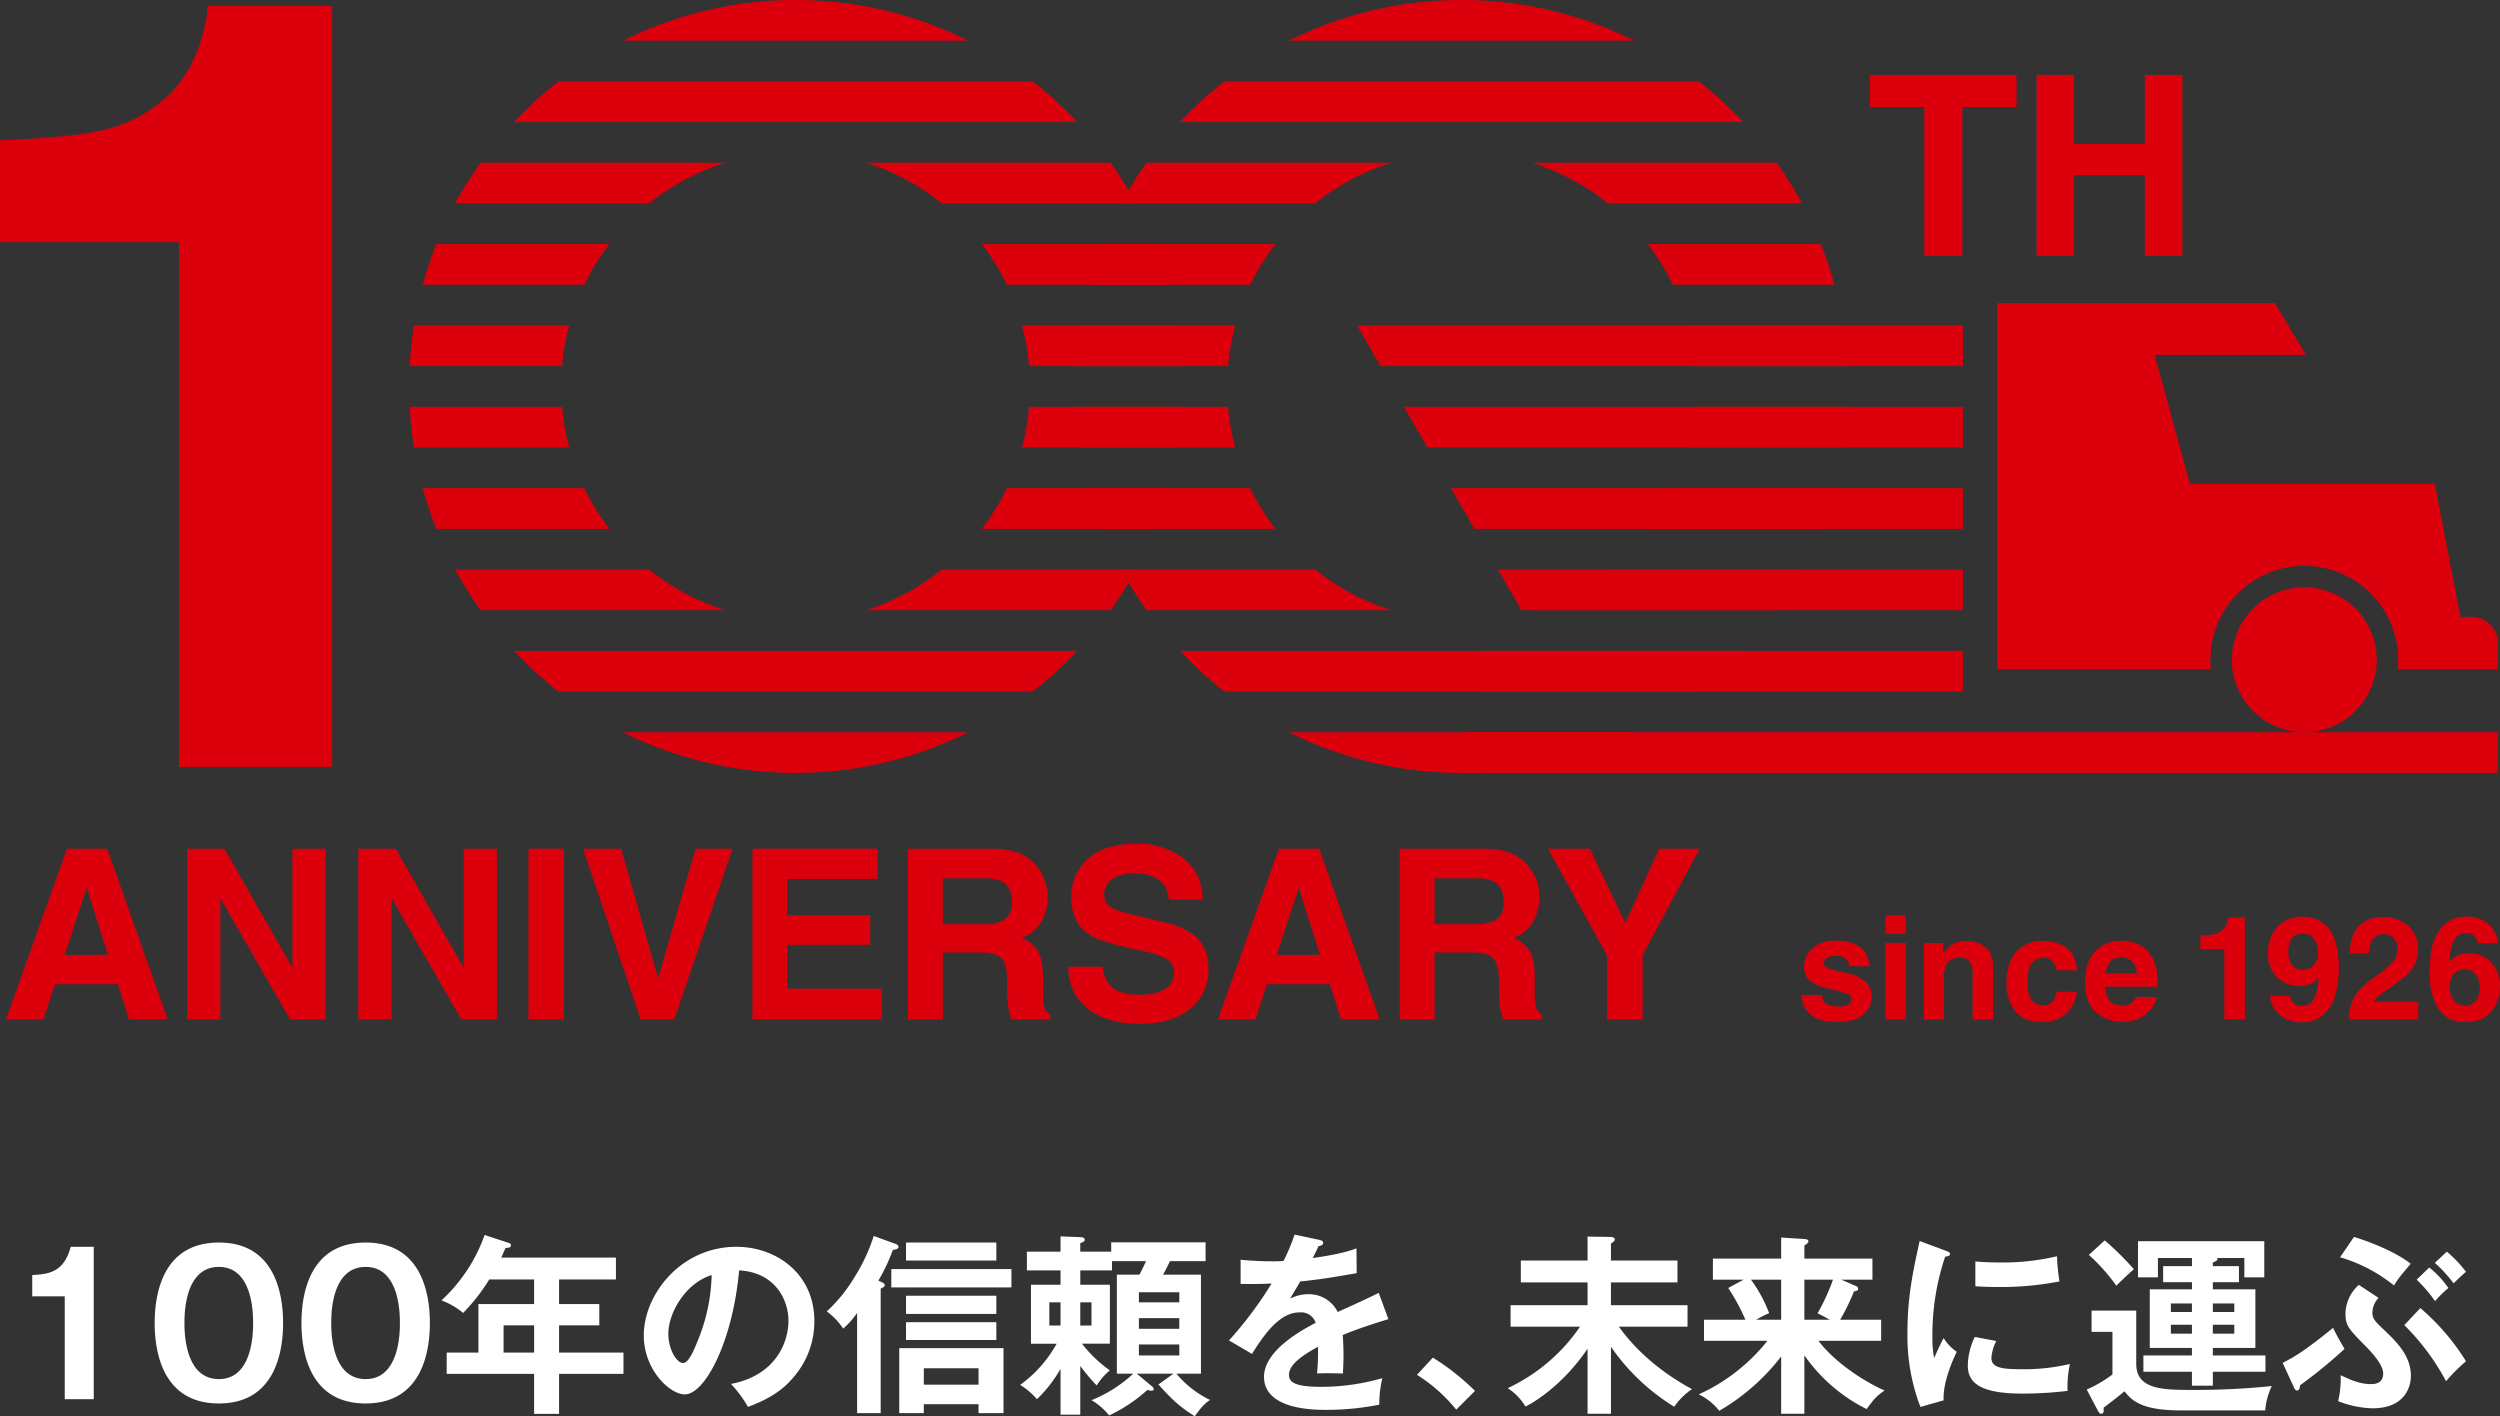 <?xml version="1.0" encoding="UTF-8"?>
<svg xmlns="http://www.w3.org/2000/svg" xmlns:xlink="http://www.w3.org/1999/xlink" width="659.255" height="373.46" viewBox="0 0 659.255 373.46">
  <rect x="0" y="0" width="659.255" height="373.46" fill="#333333" stroke="none"/>
  <defs>
    <clipPath id="clip-path">
      <rect id="長方形_29520" data-name="長方形 29520" width="659.255" height="269.972" fill="none"></rect>
    </clipPath>
  </defs>
  <g id="グループ_28033" data-name="グループ 28033" transform="translate(-630.372 -373.028)">
    <path id="パス_29453" data-name="パス 29453" d="M25.092-40.188H19.023c-1.785,6.732-5.865,7.242-10.149,7.446v5.61h8.568V0h7.65Zm33-1.122c-15.2,0-16.932,14.28-16.932,21.216,0,7.242,1.887,21.216,16.932,21.216S75.021-12.9,75.021-20.094,73.134-41.31,58.089-41.31Zm0,6.426c9.027,0,9.027,12.6,9.027,14.79s0,14.79-9.027,14.79c-9.078,0-9.078-12.6-9.078-14.79C49.011-22.491,49.062-34.884,58.089-34.884ZM96.8-41.31c-15.2,0-16.932,14.28-16.932,21.216,0,7.242,1.887,21.216,16.932,21.216S113.73-12.9,113.73-20.094,111.843-41.31,96.8-41.31Zm0,6.426c9.027,0,9.027,12.6,9.027,14.79s0,14.79-9.027,14.79c-9.078,0-9.078-12.6-9.078-14.79C87.72-22.491,87.771-34.884,96.8-34.884Zm51,3.315h14.994v-5.763H132.549c.51-1.122.765-1.734,1.122-2.55.765-.051,1.428-.051,1.428-.714,0-.357-.1-.459-.714-.663l-6.222-2.04A42.8,42.8,0,0,1,116.79-26.061a19.983,19.983,0,0,1,5.712,3.315,50.309,50.309,0,0,0,6.885-8.823h11.832v6.477H126.531v12.8h-8.364v5.61h23.052V3.876H147.8V-6.681h16.983v-5.61H147.8v-7.191h10.608v-5.61H147.8Zm-6.579,19.278h-8.058v-7.191h8.058ZM197.625,2.04C201.4.561,205.632-1.275,209.1-5.2a22.492,22.492,0,0,0,6.018-15.453c0-12.189-9.741-19.533-20.6-19.533-14.535,0-24.378,12.5-24.378,23.358,0,9.129,6.885,15.555,10.812,15.555,5.253,0,12.6-13.668,14.331-32.691,9.18.459,13.005,7.395,13.005,13.311,0,5.355-3.111,14.331-15.147,16.626A32.778,32.778,0,0,1,197.625,2.04Zm-9.588-34.782a48.319,48.319,0,0,1-3.825,17.7c-.816,2.04-2.244,5.508-3.723,5.508-1.581,0-3.876-3.417-3.876-7.752C176.613-22.695,181.1-30.6,188.037-32.742Zm44.574,3.57c.357-.153,1.071-.459,1.071-.867,0-.459-.357-.663-1.683-1.224a48.974,48.974,0,0,0,3.825-8.109c.867-.1,1.479-.306,1.479-.765,0-.357-.255-.612-.765-.816l-5.763-2.091a46.607,46.607,0,0,1-5.1,10.914,39.489,39.489,0,0,1-7.293,8.976,17.611,17.611,0,0,1,4.335,4.539,21.133,21.133,0,0,0,3.672-4.131V3.672h6.222Zm34.476-5.151H235.416v4.845h31.671Zm-8.67,35.649V3.672H265V-13.464H237.507V3.672h6.477V1.326ZM243.984-3.825V-8.16h14.433v4.335ZM263.109-41.31H239.292v4.743h23.817Zm0,14.025H239.292v4.794h23.817Zm0,6.987H239.292v4.692h23.817ZM285.243-8.772a51.1,51.1,0,0,0,4.335,5.151A15.916,15.916,0,0,1,293.046-7.6a34.2,34.2,0,0,1-7.344-7.038h7.344V-30.192h-7.8v-3.774h8.364v-2.448h8.976c-.51,1.173-1.428,3.009-1.734,3.57h-5.967V-6.732h4.335A35.668,35.668,0,0,1,288.2.255a16.329,16.329,0,0,1,4.641,4.029,40.569,40.569,0,0,0,10.1-6.732,3.5,3.5,0,0,0,1.071.2c.357,0,.612-.1.612-.408a1.154,1.154,0,0,0-.51-.765l-3.978-3.315h9.69l-3.978,2.856C309.468.1,311.3,1.887,315.435,4.488c1.836-2.55,2.652-3.366,4.029-4.284a26.791,26.791,0,0,1-8.874-6.936h6.477V-32.844h-10c.816-1.479.918-1.683,1.836-3.57h9.384v-4.947H293.4v2.448h-8.16v-2.244c.714-.255,1.173-.408,1.173-.918s-.663-.663-1.173-.663l-5.2-.2v4.029h-8.874v4.947h8.874v3.774h-7.8v15.555h6.783a33.435,33.435,0,0,1-9.639,10.863A18.823,18.823,0,0,1,273.819,0a35.173,35.173,0,0,0,6.222-8.007V4.08h5.2Zm26.112-12.6v2.805H300.7v-2.805ZM300.7-25.551V-28.2h10.659v2.652Zm10.659,11.118v2.907H300.7v-2.907ZM288.2-25.551v6.12h-2.958v-6.12Zm-11.118,6.12v-6.12h2.958v6.12ZM341.751-43.4a51.98,51.98,0,0,1-2.907,6.936,30.745,30.745,0,0,1-3.111.1c-3.978,0-7.038-.306-8.211-.408V-30.4c4.131.051,5.661,0,8.16-.1A100,100,0,0,1,324.462-15.5l6.069,3.57c4.845-7.956,8.619-10.965,12.6-10.965a4.032,4.032,0,0,1,4.182,2.754c-3.111,1.632-13.617,7.14-13.617,14.229,0,8.721,13.362,8.721,16.218,8.721a69.784,69.784,0,0,0,14.178-1.377,28.559,28.559,0,0,1,.816-6.987,58.069,58.069,0,0,1-16.014,2.295c-6.018,0-8.619-.816-8.619-3.111,0-2.193,2.091-4.437,7.65-7.446a53.17,53.17,0,0,1-.255,7.038c2.346-.153,6.477,0,6.834,0,.051-1.275.153-2.8.153-5.049,0-1.326-.051-3.111-.2-5.1,3.672-1.53,7.548-2.805,12.036-4.182l-2.55-6.936c-2.142,1.122-7.191,3.417-10.812,5.049a8.469,8.469,0,0,0-7.7-4.692,10.376,10.376,0,0,0-4.845,1.173c.867-1.53,2.04-3.417,2.652-4.539,4.947-.459,10.047-1.326,14.892-2.193l-.051-6.528c-1.683.612-4.284,1.53-11.526,2.55.612-1.224.969-1.938,1.53-3.162.663-.051,1.224-.357,1.224-.816,0-.612-.663-.714-1.02-.816ZM374.034-6.426a42.375,42.375,0,0,1,10.353,9.18l4.947-4.947a63.347,63.347,0,0,0-11.118-8.772Zm51.153-7.395a55.663,55.663,0,0,0,16.677,15.81,17.663,17.663,0,0,1,4.692-4.641c-11.016-5.967-16.779-12.954-19.278-16.473h18.1v-5.661h-20.2V-30.8h17.544v-5.763H425.187v-4.488c.357-.2,1.02-.663,1.02-1.071s-.51-.663-1.173-.663l-6.018-.1v6.324h-17.6V-30.8h17.6v6.018h-20.3v5.661h18.309A47.357,47.357,0,0,1,397.953-2.907a14.759,14.759,0,0,1,4.692,4.845c3.111-1.53,10.3-6.324,16.371-15.249V3.825h6.171Zm51,2.244A43.711,43.711,0,0,0,492.609,2.6c1.734-2.346,2.346-3.264,4.743-4.9C492.405-4.386,484.194-9.639,479.91-15.4h16.524v-5.559H485.622a50.9,50.9,0,0,0,3.621-7.446c.663-.153,1.122-.2,1.122-.765a.767.767,0,0,0-.561-.663l-3.876-1.683h8.211v-5.559H476.187v-3.468a2.689,2.689,0,0,0,.765-.561.617.617,0,0,0,.306-.459c0-.51-.459-.612-.867-.663l-6.324-.408v5.559h-18v5.559h8.109l-4.08,2.193a50.823,50.823,0,0,1,4.539,8.364H449.718V-15.4h16.728A48.889,48.889,0,0,1,448.341-1.275a15.5,15.5,0,0,1,5.406,4.335,56.176,56.176,0,0,0,16.32-14.331v15.1h6.12Zm7.548-19.941a54.567,54.567,0,0,1-4.08,8.874c1.173.51,2.448,1.275,3.213,1.683h-6.681V-31.518ZM463.488-20.961a29.968,29.968,0,0,1,3.417-1.734,37.748,37.748,0,0,0-4.794-8.823h7.956v10.557Zm43.1-20.757c-1.683,7.65-3.213,14.586-3.213,23.97A52.424,52.424,0,0,0,506.787,2.04l6.12-1.734c-.255-5,2.8-11.475,3.468-12.8a12.317,12.317,0,0,1-3.468-3.621c-.816,1.428-2.346,4.9-2.5,5.3a28.347,28.347,0,0,1-.459-5.61,64.718,64.718,0,0,1,3.366-21.165c.765-.1,1.275-.2,1.275-.714,0-.459-.408-.561-1.173-.867Zm14.688,11.934c1.53.1,3.366.2,6.171.2a80.336,80.336,0,0,0,16.014-1.479,54.408,54.408,0,0,1-.663-6.63,61.834,61.834,0,0,1-15.453,1.632c-2.856,0-4.641-.153-6.069-.255Zm-.153,13.362a17.979,17.979,0,0,0-1.836,7.6c0,5.049,4.284,7.344,14.484,7.344A100.956,100.956,0,0,0,545.6-2.193a28.025,28.025,0,0,1,.612-7.089,52.624,52.624,0,0,1-12.852,1.377c-5.508,0-7.854-.51-7.854-3.06a12.24,12.24,0,0,1,1.275-4.386ZM583.9-36.057c.561-.2,1.428-.51,1.173-1.173h7.14v5.1h5.253v-9.537h-33.3v9.537h5.253v-5.1h8.976v2.142h-7.6v4.233h7.6v1.887H567.273v15.453h11.118v1.989h-12.8v4.284h12.8V-3.57H583.9V-7.242h13.872v-4.284H583.9v-1.989h11.22V-28.968H583.9v-1.887h6.885v-4.233H583.9Zm0,10.812h5.661V-23H583.9ZM578.391-23h-5.559v-2.244h5.559Zm5.508,3.366h5.661v2.346H583.9Zm-5.508,2.346h-5.559v-2.346h5.559ZM551.208-38.046a49.142,49.142,0,0,1,7.242,8.109c.255-.255,3.366-3.315,4.641-4.335a77.841,77.841,0,0,0-7.7-7.6Zm.714,14.688v5.61h5.508v11.22a32.518,32.518,0,0,1-6.783,3.978l2.907,5.508c.2.357.459.867.867.867.816,0,.714-.765.663-1.581,1.071-.765,4.845-3.723,5.508-4.335,2.193,2.805,5.049,5.049,15.045,5.049H597.72a17.715,17.715,0,0,1,1.734-6.426,194.939,194.939,0,0,1-20.91,1.02c-7.5,0-14.841,0-14.841-6.834V-23.358Zm85.731-8.16a35.994,35.994,0,0,1,4.845,5.661,30.017,30.017,0,0,1,3.519-3.468,25.174,25.174,0,0,0-5.049-5.406Zm-20.2-5.916a41.2,41.2,0,0,1,14.229,7.446c.765-1.326,1.275-2.04,4.386-5.712-3.264-2.7-9.741-5.508-14.943-7.089ZM605.319-3.06c.153.357.408.765.765.765.714,0,.765-.867.816-1.377a129.331,129.331,0,0,0,11.73-9.588c-.459-.816-2.04-3.417-3.009-5.559-7.6,6.171-10.353,7.752-13.311,9.231Zm29.07-16.473a61.305,61.305,0,0,1,11.016,14.79A45.094,45.094,0,0,1,650.658-10a59.484,59.484,0,0,0-12.036-14.025Zm8.058-16.422a36.95,36.95,0,0,1,4.947,5.406c1.275-1.275,1.887-1.836,3.264-3.06a33.453,33.453,0,0,0-5.049-5.3ZM622.4-30.141a10.35,10.35,0,0,0-3.519,7.6c0,3.162.918,4.08,5.253,8.517,1.326,1.326,4.692,4.794,4.692,7.242,0,2.8-2.448,2.8-3.315,2.8-2.754,0-5.1-1.02-7.905-2.346A25.4,25.4,0,0,1,616.947.51,26.261,26.261,0,0,0,626.025,2.4c8.313,0,10.1-5.406,10.1-8.568,0-5.457-3.978-9.18-7.6-12.6-1.989-1.887-2.55-2.652-2.55-4.029a5.849,5.849,0,0,1,1.632-3.927Z" transform="translate(630 742)" fill="#fff"></path>
    <g id="グループ_28030" data-name="グループ 28030" transform="translate(630.372 373.028)">
      <path id="パス_29393" data-name="パス 29393" d="M21.812,84.911l5.618,17.708H16.011ZM16.59,74.62.529,119.627h9.835l3.11-9.253h16.58l2.9,9.253h10.2L27.214,74.62Z" transform="translate(1.058 149.186)" fill="#dc000c"></path>
      <path id="パス_29394" data-name="パス 29394" d="M44.235,74.62v31.418L26.312,74.62H16.447v45.007h8.767V87.658l18.38,31.969H53V74.62Z" transform="translate(32.882 149.185)" fill="#dc000c"></path>
      <path id="パス_29395" data-name="パス 29395" d="M59.29,74.62v31.418L41.366,74.62H31.5v45.007h8.764V87.658l18.38,31.969h9.4V74.62Z" transform="translate(62.986 149.185)" fill="#dc000c"></path>
      <rect id="長方形_29517" data-name="長方形 29517" width="9.343" height="45.007" transform="translate(139.356 223.804)" fill="#dc000c"></rect>
      <path id="パス_29396" data-name="パス 29396" d="M80.937,74.62l-9.865,34.165L61.3,74.62H51.259l15.2,45.007h8.887L90.706,74.62Z" transform="translate(102.482 149.185)" fill="#dc000c"></path>
      <path id="パス_29397" data-name="パス 29397" d="M66.157,74.62v45.007h34.1v-8.1H75.347V99.964H97.212V92.147H75.347V82.589H99.164V74.62Z" transform="translate(132.267 149.185)" fill="#dc000c"></path>
      <g id="グループ_28031" data-name="グループ 28031" transform="translate(0 0)">
        <g id="グループ_28030-2" data-name="グループ 28030" clip-path="url(#clip-path)">
          <path id="パス_29398" data-name="パス 29398" d="M98.73,101.976H89.021v17.648h-9.19v-45h22.075a20.513,20.513,0,0,1,7.282,1.161,11.314,11.314,0,0,1,4.319,3.143,13.933,13.933,0,0,1,2.321,3.785,12.358,12.358,0,0,1,.855,4.736,13.511,13.511,0,0,1-1.617,6.3,9.048,9.048,0,0,1-5.345,4.382,8.4,8.4,0,0,1,4.412,3.554q1.3,2.308,1.3,7.039v3.023a23.221,23.221,0,0,0,.243,4.181,3.765,3.765,0,0,0,1.71,2.564v1.131H107.035c-.285-1-.489-1.8-.609-2.411a22.075,22.075,0,0,1-.4-3.878l-.06-4.184q-.063-4.305-1.572-5.741t-5.666-1.434m5.711-8.182q2.807-1.282,2.81-5.069,0-4.09-2.717-5.495a10.257,10.257,0,0,0-4.58-.795H89.021v12.09H99.677a11.87,11.87,0,0,0,4.763-.732" transform="translate(159.605 149.186)" fill="#dc000c"></path>
          <path id="パス_29399" data-name="パス 29399" d="M112.448,114a16.559,16.559,0,0,0,5.4-.732q3.937-1.408,3.938-5.222a3.851,3.851,0,0,0-1.953-3.449,21.048,21.048,0,0,0-6.14-2.108l-4.763-1.068q-7.023-1.588-9.709-3.449-4.548-3.113-4.55-9.742a13.007,13.007,0,0,1,4.4-10.045q4.4-4,12.915-4a19.644,19.644,0,0,1,12.138,3.773q5.021,3.77,5.267,10.944h-9.037a6.459,6.459,0,0,0-3.542-5.771A11.884,11.884,0,0,0,111.35,82a10.2,10.2,0,0,0-5.8,1.467,4.663,4.663,0,0,0-2.165,4.091,3.869,3.869,0,0,0,2.135,3.6,26.137,26.137,0,0,0,5.864,1.866l7.753,1.86a20.061,20.061,0,0,1,7.7,3.269q4.031,3.176,4.031,9.19a12.968,12.968,0,0,1-4.718,10.243q-4.719,4.081-13.329,4.079-8.791,0-13.83-4.016a13.345,13.345,0,0,1-5.039-11.04h8.977a9.22,9.22,0,0,0,1.68,4.613q2.29,2.78,7.846,2.777" transform="translate(187.823 148.31)" fill="#dc000c"></path>
          <path id="パス_29400" data-name="パス 29400" d="M136.616,110.375h-16.58l-3.113,9.253h-9.832L123.152,74.62h10.623l15.938,45.007h-10.2Zm-2.624-7.756-5.618-17.708-5.8,17.708Z" transform="translate(214.106 149.186)" fill="#dc000c"></path>
          <path id="パス_29401" data-name="パス 29401" d="M141.969,101.976h-9.712v17.648h-9.19v-45h22.075a20.5,20.5,0,0,1,7.282,1.161,11.347,11.347,0,0,1,4.322,3.143,13.924,13.924,0,0,1,2.318,3.785,12.3,12.3,0,0,1,.858,4.736,13.515,13.515,0,0,1-1.62,6.3,9.048,9.048,0,0,1-5.345,4.382,8.387,8.387,0,0,1,4.412,3.554q1.3,2.308,1.3,7.039v3.023a23.22,23.22,0,0,0,.243,4.181,3.765,3.765,0,0,0,1.71,2.564v1.131H150.274c-.285-1-.489-1.8-.612-2.411a22.364,22.364,0,0,1-.4-3.878l-.057-4.184q-.067-4.305-1.575-5.741t-5.663-1.434m5.708-8.182q2.807-1.282,2.81-5.069,0-4.09-2.717-5.495a10.239,10.239,0,0,0-4.58-.795H132.257v12.09h10.656a11.87,11.87,0,0,0,4.763-.732" transform="translate(246.046 149.186)" fill="#dc000c"></path>
          <path id="パス_29402" data-name="パス 29402" d="M176.121,74.62l-15.053,28.091v16.913h-9.406V102.711L136.093,74.62h11.082l9.343,19.6,8.947-19.6Z" transform="translate(272.088 149.186)" fill="#dc000c"></path>
          <path id="パス_29403" data-name="パス 29403" d="M173.551,84.209q2.371,1.516,2.72,5.219H171a3.122,3.122,0,0,0-.576-1.611,3.6,3.6,0,0,0-2.96-1.074,4.238,4.238,0,0,0-2.45.537,1.54,1.54,0,0,0-.732,1.26,1.379,1.379,0,0,0,.777,1.314,34.21,34.21,0,0,0,5.5,1.461,10.075,10.075,0,0,1,4.718,2.24,5.088,5.088,0,0,1,1.554,3.794,6.123,6.123,0,0,1-2.228,4.892q-2.231,1.9-6.9,1.9-4.755,0-7.021-2.01a6.53,6.53,0,0,1-2.267-5.117h5.348a3.514,3.514,0,0,0,.723,2q.981,1.053,3.626,1.053a5.526,5.526,0,0,0,2.471-.462,1.552,1.552,0,0,0,.174-2.738,29.827,29.827,0,0,0-5.495-1.59,11.451,11.451,0,0,1-4.829-2.129,4.611,4.611,0,0,1-1.407-3.626,6.279,6.279,0,0,1,2.192-4.8,8.792,8.792,0,0,1,6.17-2.01,11.432,11.432,0,0,1,6.164,1.5" transform="translate(316.715 165.358)" fill="#dc000c"></path>
          <path id="パス_29404" data-name="パス 29404" d="M171.126,85.343h-5.348V80.475h5.348Zm0,22.576h-5.348V87.748h5.348Z" transform="translate(331.438 160.892)" fill="#dc000c"></path>
          <path id="パス_29405" data-name="パス 29405" d="M178.606,87.125a3.671,3.671,0,0,0-3.683,2.276,7.814,7.814,0,0,0-.519,3.071V103.39h-5.255V83.259h5.09V86.2a8.886,8.886,0,0,1,1.926-2.24,6.685,6.685,0,0,1,4.124-1.221,7.786,7.786,0,0,1,5.117,1.638q1.989,1.638,1.992,5.432V103.39h-5.4V91.123a5.585,5.585,0,0,0-.426-2.444,3,3,0,0,0-2.96-1.554" transform="translate(338.177 165.42)" fill="#dc000c"></path>
          <path id="パス_29406" data-name="パス 29406" d="M195.016,90.457h-5.4a4.626,4.626,0,0,0-.756-2.037A3.179,3.179,0,0,0,186.1,87.2a3.63,3.63,0,0,0-3.644,2.645,11.007,11.007,0,0,0-.519,3.74,10.1,10.1,0,0,0,.519,3.569A3.515,3.515,0,0,0,186,99.674a3.135,3.135,0,0,0,2.63-1,4.966,4.966,0,0,0,.945-2.588h5.384a8.831,8.831,0,0,1-1.74,4.55,8.459,8.459,0,0,1-7.348,3.461q-4.859,0-7.162-2.885a11.7,11.7,0,0,1-2.294-7.5q0-5.2,2.54-8.086a8.816,8.816,0,0,1,6.994-2.888,10.513,10.513,0,0,1,6.206,1.7q2.416,1.7,2.858,6.014" transform="translate(352.708 165.42)" fill="#dc000c"></path>
          <path id="パス_29407" data-name="パス 29407" d="M202.18,97.507a6.711,6.711,0,0,1-1.868,3.644,9.163,9.163,0,0,1-7.255,2.942,10.227,10.227,0,0,1-6.79-2.48q-2.942-2.479-2.942-8.068,0-5.237,2.654-8.029a9.067,9.067,0,0,1,6.892-2.8,10.567,10.567,0,0,1,4.535.945,7.939,7.939,0,0,1,3.332,2.978,10.245,10.245,0,0,1,1.536,4.163,27.158,27.158,0,0,1,.165,4h-13.8q.108,3.032,1.9,4.256a4.5,4.5,0,0,0,2.627.759,3.774,3.774,0,0,0,2.645-.927,4.387,4.387,0,0,0,.981-1.386Zm-5.219-6.182a4.594,4.594,0,0,0-1.269-3.173,3.934,3.934,0,0,0-2.822-1.083,3.581,3.581,0,0,0-2.84,1.146,5.721,5.721,0,0,0-1.266,3.11Z" transform="translate(366.517 165.382)" fill="#dc000c"></path>
          <path id="パス_29408" data-name="パス 29408" d="M205.177,107.511h-5.4V89.005h-6.307v-3.59a22.856,22.856,0,0,0,3.5-.333,4.919,4.919,0,0,0,2.588-1.407,4.624,4.624,0,0,0,1.038-1.923,4.483,4.483,0,0,0,.2-1.074h4.385Z" transform="translate(386.792 161.3)" fill="#dc000c"></path>
          <path id="パス_29409" data-name="パス 29409" d="M208.125,108.436a8.893,8.893,0,0,1-5.423-1.785,7.052,7.052,0,0,1-2.756-5.21H205.2a3.18,3.18,0,0,0,1,1.923,3.1,3.1,0,0,0,2.166.741q2.609,0,3.665-2.885a16.7,16.7,0,0,0,.72-4.646,5.672,5.672,0,0,1-1.536,1.389,6.98,6.98,0,0,1-3.644.888,8.3,8.3,0,0,1-5.681-2.21,8.1,8.1,0,0,1-2.48-6.377,9.84,9.84,0,0,1,2.489-6.985,8.421,8.421,0,0,1,6.466-2.672q6.128,0,8.4,5.42a21.119,21.119,0,0,1,1.3,8.089,22.984,22.984,0,0,1-1.239,8.122q-2.371,6.2-8.7,6.2m-1.851-22.669q-1.516,1.183-1.518,4.016a5.593,5.593,0,0,0,.972,3.581,3.628,3.628,0,0,0,2.987,1.194,3.7,3.7,0,0,0,2.055-.63,4.356,4.356,0,0,0,1.8-3.98,5.613,5.613,0,0,0-1.065-3.608,3.525,3.525,0,0,0-2.915-1.332,3.616,3.616,0,0,0-2.312.759" transform="translate(398.676 161.154)" fill="#dc000c"></path>
          <path id="パス_29410" data-name="パス 29410" d="M218.481,86.224a3.85,3.85,0,0,0-5.978.666,8.864,8.864,0,0,0-.591,3.293h-5.126a12.9,12.9,0,0,1,1.239-5.531q2.11-4.018,7.5-4.016a9.51,9.51,0,0,1,6.772,2.357,8.168,8.168,0,0,1,2.516,6.248,8.447,8.447,0,0,1-1.776,5.291,17.775,17.775,0,0,1-3.83,3.425l-2.112,1.5q-1.979,1.408-2.711,2.036a5.943,5.943,0,0,0-1.23,1.461h11.715V107.6H206.49a12.578,12.578,0,0,1,1.239-5.273q1.129-2.686,5.33-5.681a39.276,39.276,0,0,0,4.721-3.74,5.536,5.536,0,0,0,1.647-3.848,4.253,4.253,0,0,0-.945-2.831" transform="translate(412.833 161.214)" fill="#dc000c"></path>
          <path id="パス_29411" data-name="パス 29411" d="M224.024,90.272a7.69,7.69,0,0,1,5.855,2.423,8.676,8.676,0,0,1,2.285,6.2,10.479,10.479,0,0,1-2.237,6.625q-2.24,2.866-6.958,2.867a8.011,8.011,0,0,1-7.477-4.238,17.27,17.27,0,0,1-1.869-8.548,38.58,38.58,0,0,1,.261-5,15.238,15.238,0,0,1,1.794-5.7,9.163,9.163,0,0,1,3.008-3.128,8.079,8.079,0,0,1,4.448-1.185,8.8,8.8,0,0,1,5.96,1.917,7.275,7.275,0,0,1,2.5,5.1h-5.255a2.7,2.7,0,0,0-.5-1.425,2.891,2.891,0,0,0-2.57-1.257q-2.573,0-3.665,2.885a17.836,17.836,0,0,0-.813,4.7,5.877,5.877,0,0,1,2.273-1.7,7.645,7.645,0,0,1,2.963-.537M220.469,95.3a4.6,4.6,0,0,0-1.554,3.887,5.265,5.265,0,0,0,1.164,3.533,3.728,3.728,0,0,0,2.963,1.371,3.3,3.3,0,0,0,2.765-1.326,5.505,5.505,0,0,0,1.008-3.431,5.136,5.136,0,0,0-1.146-3.6,3.674,3.674,0,0,0-2.813-1.248,3.748,3.748,0,0,0-2.387.813" transform="translate(427.092 161.128)" fill="#dc000c"></path>
          <path id="パス_29412" data-name="パス 29412" d="M203.072,6.585v8.452H188.79V54.319H178.751V15.037H164.406V6.585Z" transform="translate(328.694 13.165)" fill="#dc000c"></path>
          <path id="パス_29413" data-name="パス 29413" d="M207.594,54.319V33.012H188.941V54.319h-9.877V6.585h9.877v18.2h18.653V6.585h9.91V54.319Z" transform="translate(358.001 13.165)" fill="#dc000c"></path>
          <rect id="長方形_29518" data-name="長方形 29518" width="127.56" height="10.728" transform="translate(390.054 171.637)" fill="#dc000c"></rect>
          <rect id="長方形_29519" data-name="長方形 29519" width="272.422" height="10.728" transform="translate(386.263 193.091)" fill="#dc000c"></rect>
          <path id="パス_29414" data-name="パス 29414" d="M234.435,70.745A19.1,19.1,0,1,1,215.329,51.64a19.106,19.106,0,0,1,19.106,19.105" transform="translate(392.314 103.242)" fill="#dc000c" fill-rule="evenodd"></path>
          <path id="パス_29415" data-name="パス 29415" d="M300.7,109.378h-2.975L295.22,96.34l-4.244-22.069H226.383L217.112,40.3h39.876l-8.14-13.647H175.6v96.52H231.92c-.081-.81-.123-1.635-.123-2.468a24.762,24.762,0,0,1,49.524,0c0,.834-.042,1.659-.123,2.468h6.2v-.744c0,.057.009.111.009.168,0,.192-.006.384-.009.576h20.2v-6.9a6.919,6.919,0,0,0-6.9-6.9" transform="translate(351.085 53.284)" fill="#dc000c"></path>
          <path id="パス_29416" data-name="パス 29416" d="M87.582,201.158h-40.4V62.8H0V35.955q18.68-.832,26.151-2.489A36.885,36.885,0,0,0,45.52,22.95,34.693,34.693,0,0,0,53.27,8.559,33.036,33.036,0,0,0,54.791.533H87.582Z" transform="translate(0 1.065)" fill="#dc000c"></path>
          <path id="パス_29417" data-name="パス 29417" d="M100.284,0A101.439,101.439,0,0,0,54.779,10.728h91.01A101.439,101.439,0,0,0,100.284,0" transform="translate(109.519 -0.001)" fill="#dc000c"></path>
          <path id="パス_29418" data-name="パス 29418" d="M45.183,17.881H193.756A102.331,102.331,0,0,0,181.983,7.153H56.955A102.581,102.581,0,0,0,45.183,17.881" transform="translate(90.334 14.3)" fill="#dc000c"></path>
          <path id="パス_29419" data-name="パス 29419" d="M96.213,25.034h51.156a101.75,101.75,0,0,0-6.7-10.728H76.127A61.682,61.682,0,0,1,96.213,25.034" transform="translate(152.2 28.601)" fill="#dc000c"></path>
          <path id="パス_29420" data-name="パス 29420" d="M111.264,14.307H46.719a101.131,101.131,0,0,0-6.7,10.728H91.178a61.626,61.626,0,0,1,20.086-10.728" transform="translate(80.015 28.603)" fill="#dc000c"></path>
          <path id="パス_29421" data-name="パス 29421" d="M86.377,21.46H40.749a100.192,100.192,0,0,0-3.578,10.728H79.764A62.2,62.2,0,0,1,86.377,21.46" transform="translate(74.315 42.904)" fill="#dc000c"></path>
          <path id="パス_29422" data-name="パス 29422" d="M92.938,32.188h42.6a101.782,101.782,0,0,0-3.581-10.728H86.325a62.016,62.016,0,0,1,6.613,10.728" transform="translate(172.588 42.904)" fill="#dc000c"></path>
          <path id="パス_29423" data-name="パス 29423" d="M91.737,39.341h40.187a102.646,102.646,0,0,0-1.134-10.728H89.856a61.729,61.729,0,0,1,1.881,10.728" transform="translate(179.648 57.205)" fill="#dc000c"></path>
          <path id="パス_29424" data-name="パス 29424" d="M78.091,28.613H37.157A101.759,101.759,0,0,0,36.02,39.341H76.21a61.4,61.4,0,0,1,1.881-10.728" transform="translate(72.014 57.205)" fill="#dc000c"></path>
          <path id="パス_29425" data-name="パス 29425" d="M89.856,46.494H130.79a101.763,101.763,0,0,0,1.137-10.728H91.737a61.4,61.4,0,0,1-1.881,10.728" transform="translate(179.648 71.506)" fill="#dc000c"></path>
          <path id="パス_29426" data-name="パス 29426" d="M76.207,35.767H36.02A102.644,102.644,0,0,0,37.154,46.5H78.088a61.726,61.726,0,0,1-1.881-10.728" transform="translate(72.014 71.508)" fill="#dc000c"></path>
          <path id="パス_29427" data-name="パス 29427" d="M86.325,53.648h45.628a100.2,100.2,0,0,0,3.581-10.728h-42.6a61.832,61.832,0,0,1-6.613,10.728" transform="translate(172.588 85.808)" fill="#dc000c"></path>
          <path id="パス_29428" data-name="パス 29428" d="M79.766,42.92H37.17a101.789,101.789,0,0,0,3.581,10.728H86.379A62.017,62.017,0,0,1,79.766,42.92" transform="translate(74.313 85.808)" fill="#dc000c"></path>
          <path id="パス_29429" data-name="パス 29429" d="M76.127,60.8h64.545a101.138,101.138,0,0,0,6.7-10.728H96.213A61.626,61.626,0,0,1,76.127,60.8" transform="translate(152.2 100.109)" fill="#dc000c"></path>
          <path id="パス_29430" data-name="パス 29430" d="M91.178,50.073H40.022a101.744,101.744,0,0,0,6.7,10.728h64.545A61.682,61.682,0,0,1,91.178,50.073" transform="translate(80.015 100.109)" fill="#dc000c"></path>
          <path id="パス_29431" data-name="パス 29431" d="M56.955,67.954H181.983a102.581,102.581,0,0,0,11.772-10.728H45.183A102.33,102.33,0,0,0,56.955,67.954" transform="translate(90.334 114.41)" fill="#dc000c"></path>
          <path id="パス_29432" data-name="パス 29432" d="M100.284,75.108A101.439,101.439,0,0,0,145.789,64.38H54.779a101.439,101.439,0,0,0,45.505,10.728" transform="translate(109.519 128.713)" fill="#dc000c"></path>
          <path id="パス_29433" data-name="パス 29433" d="M158.84,0a101.439,101.439,0,0,0-45.505,10.728h91.01A101.439,101.439,0,0,0,158.84,0" transform="translate(226.589 -0.001)" fill="#dc000c"></path>
          <path id="パス_29434" data-name="パス 29434" d="M103.738,17.881H252.311A102.336,102.336,0,0,0,240.538,7.153H115.51a102.582,102.582,0,0,0-11.772,10.728" transform="translate(207.402 14.3)" fill="#dc000c"></path>
          <path id="パス_29435" data-name="パス 29435" d="M154.771,25.034h51.156a102.259,102.259,0,0,0-6.7-10.728H134.682a61.667,61.667,0,0,1,20.089,10.728" transform="translate(269.268 28.601)" fill="#dc000c"></path>
          <path id="パス_29436" data-name="パス 29436" d="M169.82,14.307H105.275a101.128,101.128,0,0,0-6.7,10.728h51.156A61.625,61.625,0,0,1,169.82,14.307" transform="translate(197.086 28.603)" fill="#dc000c"></path>
          <path id="パス_29437" data-name="パス 29437" d="M144.935,21.46H99.307a100.209,100.209,0,0,0-3.581,10.728h42.6a61.833,61.833,0,0,1,6.613-10.728" transform="translate(191.384 42.904)" fill="#dc000c"></path>
          <path id="パス_29438" data-name="パス 29438" d="M151.493,32.188h42.6a101.789,101.789,0,0,0-3.581-10.728H144.88a62.016,62.016,0,0,1,6.613,10.728" transform="translate(289.657 42.904)" fill="#dc000c"></path>
          <path id="パス_29439" data-name="パス 29439" d="M150.292,39.341h40.19a103.468,103.468,0,0,0-1.137-10.728H148.411a61.442,61.442,0,0,1,1.881,10.728" transform="translate(296.716 57.205)" fill="#dc000c"></path>
          <path id="パス_29440" data-name="パス 29440" d="M136.646,28.613H95.712a101.755,101.755,0,0,0-1.137,10.728h40.19a61.4,61.4,0,0,1,1.881-10.728" transform="translate(189.083 57.205)" fill="#dc000c"></path>
          <path id="パス_29441" data-name="パス 29441" d="M148.411,46.494h40.934a101.771,101.771,0,0,0,1.137-10.728h-40.19a61.393,61.393,0,0,1-1.881,10.728" transform="translate(296.716 71.506)" fill="#dc000c"></path>
          <path id="パス_29442" data-name="パス 29442" d="M134.763,35.767H94.576A102.638,102.638,0,0,0,95.71,46.5h40.934a61.729,61.729,0,0,1-1.881-10.728" transform="translate(189.085 71.508)" fill="#dc000c"></path>
          <path id="パス_29443" data-name="パス 29443" d="M144.88,53.648h45.628a100.209,100.209,0,0,0,3.581-10.728h-42.6a61.834,61.834,0,0,1-6.613,10.728" transform="translate(289.657 85.808)" fill="#dc000c"></path>
          <path id="パス_29444" data-name="パス 29444" d="M138.322,42.92h-42.6a101.789,101.789,0,0,0,3.581,10.728h45.628a62.015,62.015,0,0,1-6.613-10.728" transform="translate(191.384 85.808)" fill="#dc000c"></path>
          <path id="パス_29445" data-name="パス 29445" d="M134.682,60.8h64.545a101.641,101.641,0,0,0,6.7-10.728H154.771A61.64,61.64,0,0,1,134.682,60.8" transform="translate(269.268 100.109)" fill="#dc000c"></path>
          <path id="パス_29446" data-name="パス 29446" d="M149.734,50.073H98.578a101.741,101.741,0,0,0,6.7,10.728H169.82a61.682,61.682,0,0,1-20.086-10.728" transform="translate(197.086 100.109)" fill="#dc000c"></path>
          <path id="パス_29447" data-name="パス 29447" d="M115.511,67.954H240.539a102.581,102.581,0,0,0,11.772-10.728H103.739a102.33,102.33,0,0,0,11.772,10.728" transform="translate(207.404 114.41)" fill="#dc000c"></path>
          <path id="パス_29448" data-name="パス 29448" d="M158.84,75.108A101.439,101.439,0,0,0,204.345,64.38h-91.01A101.439,101.439,0,0,0,158.84,75.108" transform="translate(226.589 128.713)" fill="#dc000c"></path>
          <path id="パス_29449" data-name="パス 29449" d="M254.312,60.8V50.073H131.7L137.891,60.8Z" transform="translate(263.301 100.109)" fill="#dc000c"></path>
          <path id="パス_29450" data-name="パス 29450" d="M279.083,28.613H119.308L125.5,39.342H279.083Z" transform="translate(238.53 57.205)" fill="#dc000c"></path>
          <path id="パス_29451" data-name="パス 29451" d="M270.826,46.495V35.766H123.438l6.194,10.728Z" transform="translate(246.787 71.506)" fill="#dc000c"></path>
          <path id="パス_29452" data-name="パス 29452" d="M262.571,53.648V42.92h-135l6.194,10.728Z" transform="translate(255.042 85.808)" fill="#dc000c"></path>
        </g>
      </g>
    </g>
  </g>
</svg>
